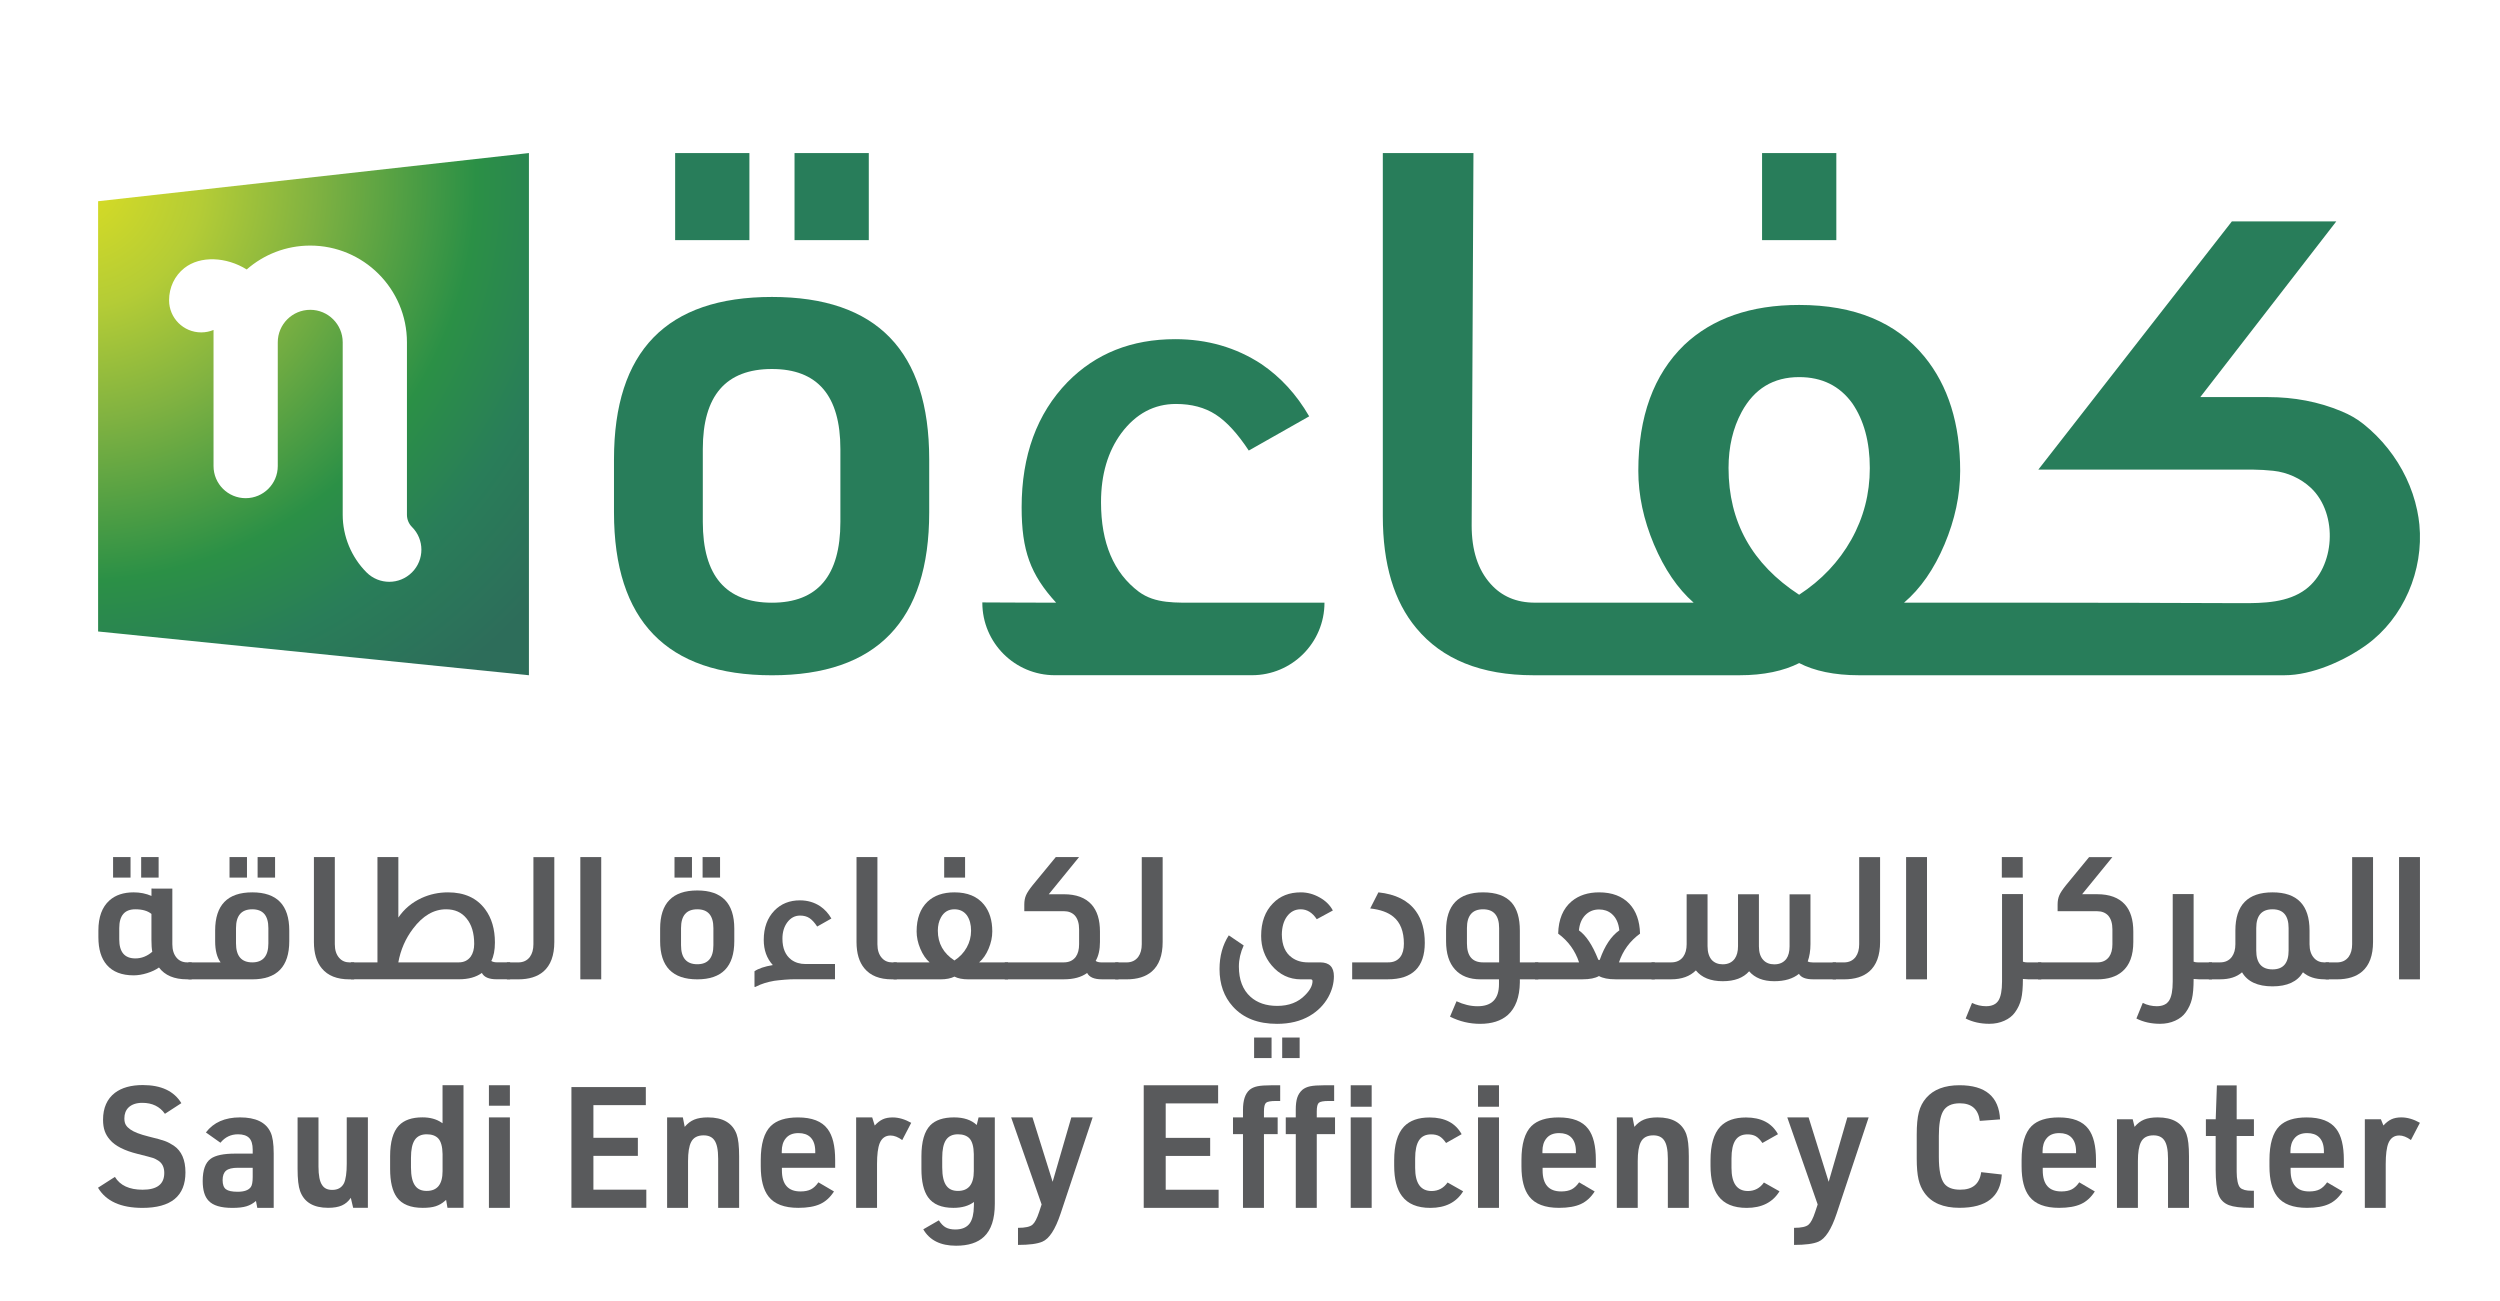 <?xml version="1.0" encoding="utf-8"?>
<!-- Generator: Adobe Illustrator 24.1.1, SVG Export Plug-In . SVG Version: 6.00 Build 0)  -->
<svg version="1.1" id="Layer_1" xmlns="http://www.w3.org/2000/svg" xmlns:xlink="http://www.w3.org/1999/xlink" x="0px" y="0px"
	 viewBox="0 0 713 371" style="enable-background:new 0 0 713 371;" xml:space="preserve">
<style type="text/css">
	.st0{fill:#287D5A;}
	.st1{fill:url(#SVGID_1_);}
	.st2{fill:#595A5C;}
</style>
<g>
	<path class="st0" d="M220.16,84.69c29.9,0,44.85,15.43,44.85,46.3v15.16c0,30.87-14.94,46.44-44.84,46.44
		c-30.03,0-45.06-15.57-45.06-46.44v-15.16C175.11,100.12,190.13,84.69,220.16,84.69z M213.73,68.49h-21.18V43.65h21.18V68.49z
		 M220.16,105.24c-13.15,0-19.72,7.61-19.72,22.84v20.76c0,15.37,6.57,23.05,19.72,23.05c13.01,0,19.52-7.68,19.52-23.05v-20.76
		C239.68,112.85,233.18,105.24,220.16,105.24z M247.78,68.49H226.6V43.65h21.18V68.49z M523.72,68.49h-21.18V43.65h21.18V68.49z"/>
	<path class="st0" d="M280.16,171.89v-0.08c5.46,0,10.62,0.08,21.05,0.08c-7.34-8.03-9.84-14.88-9.84-27.2
		c0-14.81,4.36-26.71,13.08-35.71c8.03-8.17,18.27-12.25,30.73-12.25c9.13,0,17.3,2.36,24.5,7.06c5.54,3.74,10.1,8.72,13.7,14.95
		l-17.23,9.76c-3.19-4.84-6.33-8.27-9.45-10.28c-3.11-2.01-6.89-3.01-11.31-3.01c-6.23,0-11.42,2.77-15.57,8.3
		c-3.88,5.26-5.81,11.83-5.81,19.72c0,11.63,3.6,20.14,10.79,25.54c4.71,3.46,10.45,3.11,17.23,3.11h35.71h0v0
		c0,11.43-9.27,20.69-20.69,20.69h-56.2C289.42,192.58,280.16,183.32,280.16,171.89z"/>
	<path class="st0" d="M602.56,192.58c8.57,0,17.13,0,25.71,0c8.3,0,15.11,0,23.27,0c7.8,0,17.06-4.09,23.38-8.66
		c10.6-7.65,16.34-21.26,15.09-34.27c-0.14-1.38-0.34-2.73-0.63-4.08c-1.33-6.44-4.27-12.5-8.35-17.64
		c-2.05-2.58-4.37-4.92-6.95-6.98c-1.98-1.59-3.97-2.67-6.16-3.6c-6.63-2.81-13.8-4.1-21-4.1h-19.4l38.79-50.11h-29.78l-55.2,70.79
		h55.71c3.96,0,7.31-0.1,11.32,0.34c3.96,0.43,7.8,2.15,10.72,4.88c3.98,3.77,5.67,9.53,5.33,15.01
		c-0.31,5.31-2.56,10.67-6.78,13.88c-5.12,3.86-12.07,4.01-18.49,3.98c-20.32-0.07-40.67-0.14-61.02-0.14h-35.09
		c4.71-4.01,8.54-9.53,11.54-16.61c2.97-7.05,4.47-14.05,4.47-20.97c0-13.42-3.4-24.28-10.19-32.58
		c-8.04-9.82-19.94-14.75-35.72-14.75c-13.83,0-24.76,3.81-32.8,11.42c-8.71,8.45-13.08,20.42-13.08,35.91
		c0,6.93,1.5,13.93,4.46,20.97c2.99,7.07,6.76,12.6,11.32,16.61h-45.26c-5.26,0-9.49-1.79-12.67-5.38
		c-3.6-4.03-5.38-9.56-5.38-16.63l0.51-106.22h-25.85v103.54c0,13.69,3.19,24.35,9.56,31.96c7.34,8.86,18.46,13.43,33.42,13.43
		h58.76c6.93,0,12.59-1.24,17.01-3.47c4.3,2.22,9.98,3.47,17.05,3.47H602.56z M527.98,153.93c-3.55,6.3-8.5,11.54-14.87,15.69
		c-13.42-8.74-20.13-20.78-20.13-36.13c0-6.08,1.26-11.42,3.74-16c3.6-6.64,9.05-9.94,16.39-9.94c6.52,0,11.56,2.49,15.16,7.46
		c3.33,4.85,5,11.01,5,18.49C533.27,140.82,531.51,147.63,527.98,153.93z"/>
</g>
<radialGradient id="SVGID_1_" cx="21.675" cy="51.571" r="177.557" gradientUnits="userSpaceOnUse">
	<stop  offset="0" style="stop-color:#DCDE22"/>
	<stop  offset="0.204" style="stop-color:#B4CC36"/>
	<stop  offset="0.385" style="stop-color:#80B241"/>
	<stop  offset="0.643" style="stop-color:#2B9046"/>
	<stop  offset="0.805" style="stop-color:#297D59"/>
	<stop  offset="1" style="stop-color:#2D6D5A"/>
</radialGradient>
<path class="st1" d="M27.98,57.39v122.71l122.87,12.48V43.65L27.98,57.39z M117.5,163.24c-1.79,1.79-4.13,2.69-6.48,2.69
	c-2.34,0-4.69-0.89-6.48-2.68c-4.32-4.32-6.8-10.3-6.8-16.42V97.62c0-5.1-4.15-9.26-9.26-9.26s-9.26,4.15-9.26,9.26v35.3
	c0,5.06-4.1,9.16-9.16,9.16c-5.06,0-9.16-4.1-9.16-9.16l0-38.82c-1.08,0.45-2.27,0.7-3.52,0.7c-5.06,0-9.16-4.1-9.16-9.16
	c0-3.66,1.59-7.01,4.36-9.19c4.57-3.6,11.99-3.2,17.78,0.4c4.85-4.24,11.19-6.81,18.12-6.81c15.21,0,27.58,12.37,27.58,27.58v49.21
	c0,1.29,0.52,2.55,1.43,3.46C121.08,153.86,121.08,159.66,117.5,163.24z"/>
<g>
	<g>
		<path class="st2" d="M49.15,253.42v15.87c0,1.63,0.41,2.91,1.22,3.86c0.75,0.88,1.76,1.32,3.03,1.32h1.27v4.83H53.3
			c-3.61,0-6.27-1.12-7.96-3.37c-0.91,0.65-2.04,1.19-3.39,1.61c-1.35,0.42-2.63,0.63-3.83,0.63c-3.39,0-5.94-0.99-7.67-2.98
			c-1.6-1.86-2.39-4.49-2.39-7.91v-1.9c0-3.84,1.06-6.71,3.17-8.59c1.72-1.53,4.02-2.29,6.89-2.29c1.82,0,3.52,0.34,5.08,1.02v-2.1
			H49.15z M37.23,250.3h-4.98v-5.86h4.98V250.3z M38.6,259.33c-3.06,0-4.59,1.79-4.59,5.37v3.22c0,3.61,1.53,5.42,4.59,5.42
			c1.76,0,3.37-0.63,4.83-1.9c-0.16-0.81-0.24-1.94-0.24-3.37v-7.42C42.12,259.77,40.59,259.33,38.6,259.33z M45.24,250.3h-4.98
			v-5.86h4.98V250.3z"/>
		<path class="st2" d="M71.95,254.5c7.03,0,10.55,3.63,10.55,10.89v3.03c0,7.26-3.52,10.89-10.55,10.89H53.74v-4.83h9.18
			c-1.04-1.4-1.56-3.42-1.56-6.06v-3.03C61.36,258.13,64.89,254.5,71.95,254.5z M70.44,250.3h-4.98v-5.86h4.98V250.3z M71.95,259.33
			c-3.09,0-4.64,1.79-4.64,5.37v4.35c0,3.61,1.55,5.42,4.64,5.42c3.06,0,4.59-1.81,4.59-5.42v-4.35
			C76.54,261.12,75.01,259.33,71.95,259.33z M78.45,250.3h-4.98v-5.86h4.98V250.3z"/>
		<path class="st2" d="M95.49,244.44v24.86c0,1.66,0.42,2.96,1.27,3.91c0.75,0.85,1.74,1.27,2.98,1.27h1.27v4.83h-1.37
			c-3.52,0-6.14-1.04-7.86-3.13c-1.5-1.79-2.25-4.3-2.25-7.52v-24.22H95.49z"/>
		<path class="st2" d="M100.08,274.47h7.57v-30.03h5.96v17.24c1.66-2.44,3.87-4.3,6.64-5.57c2.34-1.07,4.85-1.61,7.52-1.61
			c4.69,0,8.22,1.61,10.6,4.83c1.86,2.51,2.78,5.67,2.78,9.47c0,2.18-0.34,3.94-1.03,5.27c0.39,0.26,0.94,0.39,1.66,0.39h3.71v4.83
			h-3.86c-2.18,0-3.58-0.6-4.2-1.81c-1.63,1.2-3.81,1.81-6.54,1.81h-30.81V274.47z M127.23,259.33c-3.52,0-6.66,1.84-9.43,5.52
			c-2.15,2.83-3.55,6.04-4.2,9.62h17.24c1.46,0,2.6-0.55,3.42-1.66c0.65-0.94,0.98-2.15,0.98-3.61c0-3.09-0.73-5.52-2.2-7.28
			C131.64,260.19,129.71,259.33,127.23,259.33z"/>
		<path class="st2" d="M158.09,244.44v24.22c0,3.81-1.03,6.61-3.08,8.4c-1.73,1.5-4.13,2.25-7.23,2.25h-3.22v-4.83h3.22
			c1.46,0,2.59-0.54,3.37-1.61c0.65-0.91,0.98-2.1,0.98-3.56v-24.86H158.09z"/>
		<path class="st2" d="M171.47,244.44v34.87h-5.96v-34.87H171.47z"/>
		<path class="st2" d="M198.87,253.96c7.03,0,10.55,3.63,10.55,10.89v3.57c0,7.26-3.52,10.89-10.55,10.89
			c-7.07,0-10.6-3.63-10.6-10.89v-3.57C188.27,257.59,191.8,253.96,198.87,253.96z M197.35,250.3h-4.98v-5.86h4.98V250.3z
			 M198.87,259.33c-3.09,0-4.64,1.79-4.64,5.37v4.88c0,3.61,1.55,5.42,4.64,5.42c3.06,0,4.59-1.81,4.59-5.42v-4.88
			C203.46,261.12,201.93,259.33,198.87,259.33z M205.36,250.3h-4.98v-5.86h4.98V250.3z"/>
		<path class="st2" d="M215.67,281.35l-0.1,0.05c-0.1,0.06-0.18,0.1-0.24,0.1c-0.1,0-0.15-0.05-0.15-0.15v-4.35
			c1.14-0.78,2.88-1.37,5.23-1.76c-1.73-1.89-2.59-4.28-2.59-7.18c0-3.48,1.02-6.28,3.08-8.4c1.89-1.92,4.3-2.88,7.23-2.88
			c2.15,0,4.07,0.55,5.76,1.66c1.3,0.88,2.38,2.05,3.22,3.52l-4.05,2.29c-0.75-1.14-1.49-1.94-2.22-2.42
			c-0.73-0.47-1.62-0.71-2.66-0.71c-1.47,0-2.69,0.65-3.66,1.95c-0.91,1.24-1.37,2.78-1.37,4.64c0,2.74,0.85,4.74,2.54,6.01
			c1.11,0.81,2.46,1.22,4.05,1.22h8.4v4.35h-11.82c-0.39,0-1.24,0.01-2.54,0.12c-1.3,0.11-2.3,0.22-2.98,0.32
			C218.84,280.07,217.13,280.6,215.67,281.35z"/>
		<path class="st2" d="M250.24,244.44v24.86c0,1.66,0.42,2.96,1.27,3.91c0.75,0.85,1.74,1.27,2.98,1.27h1.27v4.83h-1.37
			c-3.52,0-6.14-1.04-7.86-3.13c-1.5-1.79-2.25-4.3-2.25-7.52v-24.22H250.24z"/>
		<path class="st2" d="M272.21,254.5c3.71,0,6.51,1.16,8.4,3.47c1.59,1.95,2.39,4.51,2.39,7.67c0,1.63-0.35,3.27-1.05,4.93
			c-0.7,1.66-1.6,2.96-2.71,3.91h8.25v4.83h-11.28c-1.66,0-3-0.26-4-0.78c-1.04,0.52-2.38,0.78-4,0.78h-13.38v-4.83h10.3
			c-1.08-0.94-1.96-2.25-2.66-3.91c-0.7-1.66-1.05-3.3-1.05-4.93c0-3.65,1.03-6.46,3.08-8.45
			C266.39,255.39,268.96,254.5,272.21,254.5z M272.21,259.33c-1.73,0-3.01,0.78-3.86,2.34c-0.59,1.07-0.88,2.33-0.88,3.76
			c0,3.61,1.58,6.45,4.74,8.5c1.5-0.98,2.66-2.2,3.49-3.69c0.83-1.48,1.25-3.08,1.25-4.81c0-1.76-0.39-3.21-1.17-4.35
			C274.93,259.92,273.74,259.33,272.21,259.33z M275.24,250.3h-5.96v-5.86h5.96V250.3z"/>
		<path class="st2" d="M318.99,279.3h-4.74c-2.18,0-3.58-0.6-4.2-1.81c-1.63,1.2-3.84,1.81-6.64,1.81h-16.85v-4.83h16.85
			c1.5,0,2.64-0.54,3.42-1.61c0.62-0.88,0.93-2.07,0.93-3.56v-4.25c0-1.73-0.41-3.04-1.22-3.96c-0.78-0.81-1.82-1.22-3.13-1.22
			h-11.28v-1.9c0-1.01,0.16-1.89,0.49-2.64c0.32-0.75,0.96-1.71,1.9-2.88l6.59-8.01h6.64l-8.64,10.6h4.3c3.52,0,6.15,0.98,7.91,2.93
			c1.59,1.79,2.39,4.36,2.39,7.72v2.98c0,2.18-0.41,3.97-1.22,5.37c0.32,0.29,0.91,0.44,1.76,0.44h4.74V279.3z"/>
		<path class="st2" d="M331.59,244.44v24.22c0,3.81-1.03,6.61-3.08,8.4c-1.73,1.5-4.13,2.25-7.23,2.25h-3.22v-4.83h3.22
			c1.46,0,2.59-0.54,3.37-1.61c0.65-0.91,0.98-2.1,0.98-3.56v-24.86H331.59z"/>
		<path class="st2" d="M371,254.5c1.86,0,3.65,0.49,5.37,1.46c1.69,0.94,2.95,2.18,3.76,3.71l-4.59,2.49
			c-1.24-1.89-2.77-2.83-4.59-2.83c-1.6,0-2.9,0.68-3.91,2.05c-0.94,1.3-1.43,3.01-1.46,5.13c0.03,3.09,1.01,5.31,2.93,6.64
			c1.24,0.88,2.75,1.32,4.54,1.32h3.47c2.6,0,3.91,1.32,3.91,3.96c0,2.02-0.54,4-1.61,5.96c-1.24,2.21-3,3.99-5.27,5.32
			c-2.6,1.53-5.71,2.29-9.33,2.29c-5.44,0-9.64-1.64-12.6-4.93c-2.54-2.8-3.81-6.37-3.81-10.69c0-3.68,0.88-6.89,2.64-9.62
			l4.25,2.88c-0.91,1.99-1.37,3.99-1.37,6.01c0,3.78,1.11,6.66,3.32,8.64c1.92,1.72,4.46,2.59,7.62,2.59c3.32,0,5.97-1.02,7.96-3.08
			c1.4-1.4,2.1-2.73,2.1-4c0-0.33-0.18-0.49-0.54-0.49h-2.73c-3.35,0-6.15-1.33-8.4-4c-1.99-2.38-2.98-5.18-2.98-8.4
			c0-3.91,1.12-7,3.37-9.28C365.06,255.54,367.71,254.5,371,254.5z M362.65,301.77h-4.98v-5.86h4.98V301.77z M370.66,301.77h-4.98
			v-5.86h4.98V301.77z"/>
		<path class="st2" d="M390.78,259.09l2.34-4.59c4.92,0.52,8.48,2.31,10.69,5.37c1.69,2.34,2.54,5.36,2.54,9.03
			c0,6.93-3.52,10.4-10.55,10.4h-10.16v-4.83h10.16c1.59,0.03,2.8-0.5,3.61-1.61c0.65-0.88,0.98-2.12,0.98-3.71
			c0-3.48-0.99-6.04-2.98-7.67C395.89,260.21,393.68,259.41,390.78,259.09z"/>
		<path class="st2" d="M422.96,254.5c3.71,0,6.43,0.98,8.16,2.93c1.56,1.79,2.34,4.44,2.34,7.96v9.08h5.27v4.83h-5.27v0.93
			c-0.07,4.17-1.22,7.26-3.47,9.28c-1.92,1.66-4.54,2.49-7.86,2.49c-3,0-5.86-0.68-8.59-2.05l1.86-4.39
			c2.02,0.94,4.02,1.42,6.01,1.42c4.07,0,6.1-2.1,6.1-6.3v-1.37h-5.23c-3.19,0-5.63-0.94-7.32-2.83c-1.69-1.86-2.54-4.54-2.54-8.06
			v-3.03C412.41,258.13,415.93,254.5,422.96,254.5z M422.96,259.33c-3.06,0-4.59,1.79-4.59,5.37v4.35c0,3.61,1.53,5.42,4.59,5.42
			h4.59v-9.77C427.55,261.12,426.02,259.33,422.96,259.33z"/>
		<path class="st2" d="M456.07,254.5c3.68,0,6.56,1.09,8.64,3.27c1.92,2.05,2.93,4.88,3.03,8.5c-2.9,2.12-4.9,4.85-6.01,8.2h10.21
			v4.83h-11.18c-2.05,0-3.63-0.31-4.74-0.93c-1.07,0.62-2.64,0.93-4.69,0.93H437.8v-4.83h12.55c-1.11-3.35-3.09-6.09-5.96-8.2
			c0.1-4.07,1.38-7.15,3.86-9.23C450.31,255.34,452.91,254.5,456.07,254.5z M456.07,259.38c-1.6,0-2.93,0.55-4,1.66
			c-1.01,1.07-1.6,2.51-1.76,4.3c2.05,1.46,3.87,4.22,5.47,8.25c0.1,0.16,0.2,0.24,0.29,0.24c0.1,0,0.18-0.08,0.24-0.24
			c1.37-3.87,3.21-6.62,5.52-8.25c-0.2-2.08-0.93-3.66-2.2-4.74C458.66,259.79,457.47,259.38,456.07,259.38z"/>
		<path class="st2" d="M523.6,279.3h-6.54c-2.05,0-3.39-0.52-4-1.56c-1.73,1.4-4.07,2.1-7.03,2.1c-3.16,0-5.55-0.94-7.18-2.83
			c-1.66,1.89-4.17,2.83-7.52,2.83c-3.45,0-6.01-1.03-7.67-3.08c-1.69,1.69-4.04,2.54-7.03,2.54h-5.62v-4.83h5.62
			c1.5,0,2.64-0.54,3.42-1.61c0.65-0.91,0.98-2.1,0.98-3.56v-14.26h5.96v14.8c0,1.73,0.41,3.04,1.22,3.96
			c0.78,0.81,1.82,1.22,3.12,1.22c1.5,0,2.64-0.54,3.42-1.61c0.62-0.88,0.93-2.07,0.93-3.56v-14.8h5.96v14.85
			c0,1.72,0.42,3.03,1.27,3.91c0.75,0.81,1.79,1.22,3.12,1.22c1.5,0,2.64-0.52,3.42-1.56c0.62-0.88,0.93-2.07,0.93-3.56v-14.85h5.96
			v14.21c0,1.82-0.26,3.47-0.78,4.93c0.33,0.2,0.81,0.29,1.47,0.29h6.59V279.3z"/>
		<path class="st2" d="M536.2,244.44v24.22c0,3.81-1.03,6.61-3.08,8.4c-1.73,1.5-4.13,2.25-7.23,2.25h-3.22v-4.83h3.22
			c1.46,0,2.59-0.54,3.37-1.61c0.65-0.91,0.98-2.1,0.98-3.56v-24.86H536.2z"/>
		<path class="st2" d="M549.58,244.44v34.87h-5.96v-34.87H549.58z"/>
		<path class="st2" d="M582.15,279.3h-3.71c-0.36,0-0.86-0.03-1.51-0.1c0,2.44-0.16,4.35-0.49,5.71c-0.33,1.37-0.91,2.64-1.76,3.81
			c-0.72,1.01-1.73,1.81-3.03,2.39c-1.3,0.59-2.73,0.88-4.3,0.88c-2.51,0-4.75-0.5-6.74-1.51l1.81-4.44
			c1.3,0.62,2.64,0.93,4.01,0.93c1.66,0,2.83-0.54,3.52-1.61c0.68-1.07,1.03-2.88,1.03-5.42v-24.95h5.96v19.29
			c0.36,0.13,0.8,0.2,1.32,0.2h3.91V279.3z M576.88,250.3h-5.96v-5.86h5.96V250.3z"/>
		<path class="st2" d="M593.82,255.03h4.3c3.52,0,6.15,0.98,7.91,2.93c1.59,1.79,2.39,4.36,2.39,7.72v2.98
			c0,3.81-1.04,6.61-3.13,8.4c-1.73,1.5-4.12,2.25-7.18,2.25h-16.85v-4.83h16.85c1.5,0,2.64-0.54,3.42-1.61
			c0.62-0.88,0.93-2.07,0.93-3.56v-4.25c0-1.73-0.41-3.04-1.22-3.96c-0.78-0.81-1.82-1.22-3.13-1.22h-11.28v-1.9
			c0-1.01,0.16-1.89,0.49-2.64c0.32-0.75,0.96-1.71,1.9-2.88l6.59-8.01h6.64L593.82,255.03z"/>
		<path class="st2" d="M630.84,279.3h-3.71c-0.36,0-0.86-0.03-1.51-0.1c0,2.44-0.16,4.35-0.49,5.71c-0.33,1.37-0.91,2.64-1.76,3.81
			c-0.72,1.01-1.73,1.81-3.03,2.39c-1.3,0.59-2.73,0.88-4.3,0.88c-2.51,0-4.75-0.5-6.74-1.51l1.81-4.44c1.3,0.62,2.64,0.93,4,0.93
			c1.66,0,2.83-0.54,3.52-1.61c0.68-1.07,1.03-2.88,1.03-5.42v-24.95h5.96v19.29c0.36,0.13,0.8,0.2,1.32,0.2h3.91V279.3z"/>
		<path class="st2" d="M664.19,279.3h-1.37c-2.51-0.03-4.51-0.7-6.01-2c-1.6,2.67-4.49,4.01-8.69,4.01c-4.23,0-7.13-1.34-8.69-4.01
			c-1.53,1.34-3.61,2-6.25,2h-3.22v-4.83h3.22c1.46,0,2.59-0.54,3.37-1.61c0.65-0.91,0.98-2.1,0.98-3.56v-3.91
			c0-7.26,3.53-10.89,10.6-10.89c7.03,0,10.55,3.63,10.55,10.89v3.91c0,1.66,0.42,2.96,1.27,3.91c0.75,0.85,1.74,1.27,2.98,1.27
			h1.27V279.3z M652.71,271.1v-6.4c0-3.58-1.53-5.37-4.59-5.37c-3.09,0-4.64,1.79-4.64,5.37v6.4c0,3.58,1.55,5.37,4.64,5.37
			C651.18,276.47,652.71,274.68,652.71,271.1z"/>
		<path class="st2" d="M676.79,244.44v24.22c0,3.81-1.03,6.61-3.08,8.4c-1.73,1.5-4.13,2.25-7.23,2.25h-3.22v-4.83h3.22
			c1.46,0,2.59-0.54,3.37-1.61c0.65-0.91,0.98-2.1,0.98-3.56v-24.86H676.79z"/>
		<path class="st2" d="M690.17,244.44v34.87h-5.96v-34.87H690.17z"/>
	</g>
	<g>
		<path class="st2" d="M27.95,338.74l4.82-3.09c1.48,2.44,4.11,3.66,7.91,3.66c4.12,0,6.17-1.59,6.17-4.77
			c0-1.61-0.56-2.78-1.69-3.52c-0.55-0.35-1.06-0.61-1.54-0.77c-0.48-0.16-1.95-0.55-4.39-1.16c-3.76-0.93-6.38-2.27-7.86-4
			c-1.32-1.51-1.98-3.14-1.98-5.74c0-3.37,1.13-5.93,3.38-7.67c1.96-1.48,4.61-2.22,7.96-2.22c5.24,0,8.9,1.72,10.99,5.16
			l-4.68,3.04c-1.48-2.09-3.63-3.13-6.46-3.13c-1.7,0-3.02,0.45-3.95,1.35c-0.77,0.77-1.16,1.8-1.16,3.09
			c0,1.58,0.56,2.33,1.69,3.14c1.03,0.74,2.76,1.41,5.21,2.02c2.25,0.55,3.79,0.97,4.63,1.28c0.84,0.31,1.69,0.75,2.56,1.33
			c2.22,1.51,3.33,4.05,3.33,7.62c0,6.75-4.1,10.13-12.3,10.13C34.44,344.48,30.23,342.57,27.95,338.74z"/>
		<path class="st2" d="M72.07,329v-1.11c0-1.54-0.34-2.66-1.01-3.35c-0.68-0.69-1.74-1.04-3.18-1.04c-2.02,0-3.7,0.8-5.01,2.41
			l-4.15-2.94c2.19-2.86,5.43-4.29,9.74-4.29c4.47,0,7.36,1.4,8.68,4.2c0.61,1.25,0.92,3.28,0.92,6.08v15.53h-4.68l-0.38-1.98
			c-0.8,0.71-1.7,1.21-2.7,1.52c-1,0.31-2.35,0.46-4.05,0.46c-3.25,0-5.5-0.68-6.75-2.03c-1.13-1.16-1.69-3.04-1.69-5.64
			c0-3.15,0.77-5.27,2.31-6.36c1.35-0.97,3.68-1.45,6.99-1.45H72.07z M72.07,333.05h-4.24c-1.58,0-2.69,0.27-3.35,0.82
			c-0.66,0.55-0.99,1.45-0.99,2.7c0,1.25,0.31,2.12,0.94,2.6c0.63,0.48,1.74,0.72,3.35,0.72c1.86,0,3.12-0.45,3.76-1.35
			c0.35-0.48,0.53-1.45,0.53-2.89V333.05z"/>
		<path class="st2" d="M84.85,318.68h5.98v13.98c0,2.57,0.35,4.36,1.06,5.35c0.58,0.9,1.53,1.35,2.85,1.35
			c1.61,0,2.73-0.64,3.38-1.93c0.51-1.13,0.77-2.96,0.77-5.5v-13.26h6.03v25.8h-4.2l-0.67-2.85c-0.68,1-1.52,1.72-2.53,2.17
			c-1.01,0.45-2.32,0.68-3.93,0.68c-4.18,0-6.85-1.59-8-4.77c-0.48-1.32-0.72-3.44-0.72-6.36V318.68z"/>
		<path class="st2" d="M127.62,344.48l-0.39-2.27c-0.06,0.06-0.16,0.14-0.29,0.24c0,0.03-0.02,0.05-0.05,0.05
			c-0.8,0.71-1.68,1.21-2.63,1.52c-0.95,0.31-2.18,0.46-3.69,0.46c-3.47,0-5.93-1-7.38-2.99c-1.29-1.77-1.93-4.47-1.93-8.1v-3.62
			c0-4.11,0.84-7.04,2.51-8.78c1.48-1.54,3.71-2.32,6.7-2.32c2.19,0,4,0.5,5.45,1.49c0.03,0.03,0.13,0.1,0.29,0.19v-10.85h5.98
			v34.96H127.62z M126.22,329.14c-0.03-2.12-0.45-3.62-1.25-4.48c-0.74-0.77-1.83-1.16-3.28-1.16c-1.54,0-2.68,0.54-3.4,1.61
			c-0.72,1.08-1.08,2.77-1.08,5.09v2.75c0,2.48,0.42,4.24,1.25,5.3c0.71,0.93,1.78,1.4,3.23,1.4c3.02,0,4.53-1.88,4.53-5.64V329.14z
			"/>
		<path class="st2" d="M139.44,315.35v-5.84h5.98v5.84H139.44z M139.44,344.48v-25.8h5.98v25.8H139.44z"/>
		<path class="st2" d="M162.97,344.46v-34.43h21.22v5.16h-14.95v9.31h12.68v5.16h-12.68v9.64h15.09v5.16H162.97z"/>
		<path class="st2" d="M190.26,344.48v-25.8h4.49l0.53,2.7c0.8-0.96,1.71-1.66,2.72-2.07c1.01-0.42,2.31-0.63,3.88-0.63
			c4.28,0,7.01,1.59,8.2,4.77c0.48,1.32,0.72,3.42,0.72,6.32v14.71h-5.98v-14.03c0-2.54-0.37-4.31-1.11-5.3
			c-0.64-0.9-1.66-1.35-3.04-1.35c-1.74,0-2.93,0.64-3.57,1.93c-0.58,1.13-0.87,2.94-0.87,5.45v13.31H190.26z"/>
		<path class="st2" d="M223,333.05v0.72c0,4.02,1.77,6.03,5.3,6.03c1.22,0,2.22-0.2,2.99-0.6c0.77-0.4,1.48-1.07,2.12-2l4.44,2.6
			c-1.06,1.67-2.37,2.87-3.93,3.59c-1.56,0.72-3.64,1.09-6.24,1.09c-3.99,0-6.82-1.08-8.49-3.23c-1.48-1.9-2.22-4.77-2.22-8.63
			v-1.78c0-4.56,0.95-7.8,2.85-9.69c1.67-1.64,4.26-2.46,7.76-2.46c3.99,0,6.8,1.09,8.44,3.28c1.45,1.9,2.17,4.85,2.17,8.87v2.22
			H223z M222.96,328.9h9.55v-0.53c0-1.8-0.47-3.15-1.4-4.05c-0.8-0.77-1.93-1.16-3.38-1.16c-1.64,0-2.86,0.51-3.66,1.54
			c-0.74,0.9-1.11,2.12-1.11,3.66V328.9z"/>
		<path class="st2" d="M244.17,344.48v-25.8h4.58l0.72,2.32c0.77-0.84,1.54-1.43,2.31-1.78c0.77-0.35,1.7-0.53,2.8-0.53
			c1.7,0,3.47,0.51,5.3,1.54l-2.56,4.92c-1.19-0.87-2.3-1.3-3.33-1.3c-1.45,0-2.48,0.72-3.09,2.17c-0.52,1.29-0.77,3.28-0.77,5.98
			v12.49H244.17z"/>
		<path class="st2" d="M277.78,342.79c-1.48,1.13-3.44,1.69-5.88,1.69c-3.37,0-5.79-1.01-7.23-3.04c-1.25-1.77-1.88-4.45-1.88-8.05
			v-3.62c0-4.15,0.84-7.09,2.51-8.82c1.48-1.51,3.74-2.27,6.8-2.27c2.77,0,4.92,0.72,6.46,2.17l0.53-2.17h4.63v24.64
			c0,4.34-1.03,7.47-3.09,9.4c-1.8,1.7-4.45,2.56-7.96,2.56c-4.44,0-7.55-1.56-9.35-4.68l4.44-2.56c0.61,0.96,1.27,1.64,1.98,2.03
			c0.71,0.38,1.61,0.58,2.7,0.58c1.93,0,3.31-0.6,4.15-1.78c0.74-1.06,1.13-2.68,1.16-4.87L277.78,342.79z M277.73,329.14
			c-0.03-2.12-0.45-3.62-1.25-4.48c-0.74-0.77-1.83-1.16-3.28-1.16c-1.54,0-2.68,0.54-3.4,1.61c-0.72,1.08-1.08,2.77-1.08,5.09v2.75
			c0,2.48,0.42,4.24,1.25,5.3c0.71,0.93,1.78,1.4,3.23,1.4c3.02,0,4.53-1.88,4.53-5.64V329.14z"/>
		<path class="st2" d="M297.07,343.51l-8.69-24.83h6.08l5.75,18.37l5.33-18.37h6.08l-9.14,27.44c-1.51,4.53-3.25,7.2-5.21,8.01
			c-1.41,0.61-3.73,0.92-6.94,0.92v-4.87c2.09,0,3.47-0.31,4.15-0.92c0.64-0.55,1.27-1.75,1.88-3.62L297.07,343.51z"/>
		<path class="st2" d="M326.19,344.48v-34.96h21.22v5.16h-14.95v9.84h12.68v5.16h-12.68v9.64h15.09v5.16H326.19z"/>
		<path class="st2" d="M354.5,323.45h-2.85v-4.77h2.85v-2.17c0-2.7,0.63-4.6,1.88-5.69c0.58-0.48,1.32-0.82,2.22-1.01
			c0.9-0.19,2.25-0.29,4.05-0.29h2.46V314h-1.21c-1.48,0-2.42,0.17-2.82,0.51c-0.4,0.34-0.6,1.17-0.6,2.48v1.69h3.91v4.77h-3.91
			v21.03h-5.98V323.45z M369.55,323.45h-2.85v-4.77h2.85v-2.17c0-1.45,0.14-2.6,0.43-3.47c0.29-0.87,0.77-1.61,1.45-2.22
			c0.58-0.48,1.32-0.82,2.22-1.01c0.9-0.19,2.25-0.29,4.05-0.29h2.8V314h-1.54c-1.48,0-2.42,0.17-2.82,0.51
			c-0.4,0.34-0.6,1.17-0.6,2.48v1.69h5.21v4.77h-5.21v21.03h-5.98V323.45z M385.22,315.64v-6.12h5.98v6.12H385.22z M385.22,344.48
			v-25.8h5.98v25.8H385.22z"/>
		<path class="st2" d="M412.85,337.25l4.44,2.51c-1.93,3.15-5.05,4.73-9.35,4.73c-3.73,0-6.43-1.13-8.1-3.38
			c-1.48-1.96-2.22-4.84-2.22-8.63v-1.54c0-4.44,0.93-7.65,2.8-9.64c1.67-1.74,4.11-2.6,7.33-2.6c4.31,0,7.35,1.59,9.11,4.77
			l-4.44,2.51c-0.64-0.93-1.28-1.58-1.9-1.93c-0.63-0.35-1.41-0.53-2.34-0.53c-1.58,0-2.73,0.56-3.47,1.69
			c-0.74,1.13-1.11,2.86-1.11,5.21v2.65c0,4.4,1.57,6.61,4.73,6.61C410.21,339.66,411.72,338.85,412.85,337.25z"/>
		<path class="st2" d="M421.53,315.64v-6.12h5.98v6.12H421.53z M421.53,344.48v-25.8h5.98v25.8H421.53z"/>
		<path class="st2" d="M439.95,333.05v0.72c0,4.02,1.77,6.03,5.3,6.03c1.22,0,2.22-0.2,2.99-0.6c0.77-0.4,1.48-1.07,2.12-2l4.44,2.6
			c-1.06,1.67-2.37,2.87-3.93,3.59c-1.56,0.72-3.64,1.09-6.24,1.09c-3.99,0-6.82-1.08-8.49-3.23c-1.48-1.9-2.22-4.77-2.22-8.63
			v-1.78c0-4.56,0.95-7.8,2.85-9.69c1.67-1.64,4.26-2.46,7.76-2.46c3.99,0,6.8,1.09,8.44,3.28c1.45,1.9,2.17,4.85,2.17,8.87v2.22
			H439.95z M439.9,328.9h9.55v-0.53c0-1.8-0.47-3.15-1.4-4.05c-0.8-0.77-1.93-1.16-3.38-1.16c-1.64,0-2.86,0.51-3.66,1.54
			c-0.74,0.9-1.11,2.12-1.11,3.66V328.9z"/>
		<path class="st2" d="M461.12,344.48v-25.8h4.48l0.53,2.7c0.8-0.96,1.71-1.66,2.72-2.07c1.01-0.42,2.31-0.63,3.88-0.63
			c4.28,0,7.01,1.59,8.2,4.77c0.48,1.32,0.72,3.42,0.72,6.32v14.71h-5.98v-14.03c0-2.54-0.37-4.31-1.11-5.3
			c-0.64-0.9-1.66-1.35-3.04-1.35c-1.74,0-2.93,0.64-3.57,1.93c-0.58,1.13-0.87,2.94-0.87,5.45v13.31H461.12z"/>
		<path class="st2" d="M503.07,337.25l4.44,2.51c-1.93,3.15-5.05,4.73-9.35,4.73c-3.73,0-6.43-1.13-8.1-3.38
			c-1.48-1.96-2.22-4.84-2.22-8.63v-1.54c0-4.44,0.93-7.65,2.8-9.64c1.67-1.74,4.11-2.6,7.33-2.6c4.31,0,7.35,1.59,9.11,4.77
			l-4.44,2.51c-0.64-0.93-1.28-1.58-1.9-1.93c-0.63-0.35-1.41-0.53-2.34-0.53c-1.58,0-2.73,0.56-3.47,1.69
			c-0.74,1.13-1.11,2.86-1.11,5.21v2.65c0,4.4,1.57,6.61,4.73,6.61C500.43,339.66,501.95,338.85,503.07,337.25z"/>
		<path class="st2" d="M518.4,343.51l-8.67-24.83h6.08l5.73,18.37l5.32-18.37h6.08l-9.13,27.44c-1.51,4.53-3.25,7.2-5.21,8.01
			c-1.41,0.61-3.73,0.92-6.94,0.92v-4.87c2.09,0,3.47-0.31,4.15-0.92c0.64-0.55,1.27-1.75,1.88-3.62L518.4,343.51z"/>
		<path class="st2" d="M565.03,334.3l5.88,0.67c-0.35,6.33-4.37,9.5-12.06,9.5c-4.63,0-7.96-1.41-9.98-4.24
			c-0.8-1.09-1.37-2.39-1.71-3.88c-0.34-1.49-0.51-3.46-0.51-5.91v-6.9c0-2.67,0.2-4.78,0.6-6.34c0.4-1.56,1.1-2.92,2.1-4.07
			c2.09-2.41,5.26-3.62,9.5-3.62c7.39,0,11.25,3.25,11.57,9.74l-5.79,0.43c-0.42-3.34-2.32-5.02-5.69-5.02
			c-2.35,0-3.96,0.79-4.82,2.36c-0.77,1.41-1.16,3.73-1.16,6.94v6.03c0,3.7,0.51,6.22,1.54,7.57c0.9,1.16,2.41,1.74,4.53,1.74
			C562.59,339.32,564.58,337.65,565.03,334.3z"/>
		<path class="st2" d="M582.59,333.05v0.72c0,4.02,1.77,6.03,5.3,6.03c1.22,0,2.22-0.2,2.99-0.6c0.77-0.4,1.48-1.07,2.12-2l4.44,2.6
			c-1.06,1.67-2.37,2.87-3.93,3.59c-1.56,0.72-3.64,1.09-6.24,1.09c-3.99,0-6.82-1.08-8.49-3.23c-1.48-1.9-2.22-4.77-2.22-8.63
			v-1.78c0-4.56,0.95-7.8,2.85-9.69c1.67-1.64,4.26-2.46,7.76-2.46c3.99,0,6.8,1.09,8.44,3.28c1.45,1.9,2.17,4.85,2.17,8.87v2.22
			H582.59z M582.54,328.9h9.55v-0.53c0-1.8-0.47-3.15-1.4-4.05c-0.8-0.77-1.93-1.16-3.38-1.16c-1.64,0-2.86,0.51-3.66,1.54
			c-0.74,0.9-1.11,2.12-1.11,3.66V328.9z"/>
		<path class="st2" d="M603.76,344.48v-25.27h4.49l0.53,2.17c0.8-0.96,1.71-1.66,2.72-2.07c1.01-0.42,2.31-0.63,3.88-0.63
			c4.28,0,7.01,1.59,8.2,4.77c0.48,1.32,0.72,3.42,0.72,6.32v14.71h-5.98v-14.03c0-2.54-0.37-4.31-1.11-5.3
			c-0.64-0.9-1.66-1.35-3.04-1.35c-1.74,0-2.93,0.64-3.57,1.93c-0.58,1.13-0.87,2.94-0.87,5.45v13.31H603.76z"/>
		<path class="st2" d="M631.92,323.98h-2.8v-4.77h2.8l0.34-9.65h5.64v9.65h4.92v4.77h-4.92v10.22c0,2.03,0.34,3.89,1.01,4.53
			c0.58,0.58,1.66,0.87,3.23,0.87h0.67v4.87h-0.87c-2.86,0-4.95-0.26-6.27-0.77c-1.41-0.55-2.4-1.52-2.94-2.92
			c-0.55-1.4-0.82-4.14-0.82-7.16V323.98z"/>
		<path class="st2" d="M653.28,333.05v0.72c0,4.02,1.77,6.03,5.3,6.03c1.22,0,2.22-0.2,2.99-0.6c0.77-0.4,1.48-1.07,2.12-2l4.44,2.6
			c-1.06,1.67-2.37,2.87-3.93,3.59c-1.56,0.72-3.64,1.09-6.24,1.09c-3.99,0-6.82-1.08-8.49-3.23c-1.48-1.9-2.22-4.77-2.22-8.63
			v-1.78c0-4.56,0.95-7.8,2.85-9.69c1.67-1.64,4.26-2.46,7.76-2.46c3.99,0,6.8,1.09,8.44,3.28c1.45,1.9,2.17,4.85,2.17,8.87v2.22
			H653.28z M653.23,328.9h9.55v-0.53c0-1.8-0.47-3.15-1.4-4.05c-0.8-0.77-1.93-1.16-3.38-1.16c-1.64,0-2.86,0.51-3.66,1.54
			c-0.74,0.9-1.11,2.12-1.11,3.66V328.9z"/>
		<path class="st2" d="M674.45,344.48v-25.27h4.58l0.72,1.78c0.77-0.84,1.54-1.43,2.31-1.78c0.77-0.35,1.7-0.53,2.8-0.53
			c1.7,0,3.47,0.51,5.3,1.54l-2.56,4.92c-1.19-0.87-2.3-1.3-3.33-1.3c-1.45,0-2.48,0.72-3.09,2.17c-0.52,1.29-0.77,3.28-0.77,5.98
			v12.49H674.45z"/>
	</g>
</g>
</svg>
